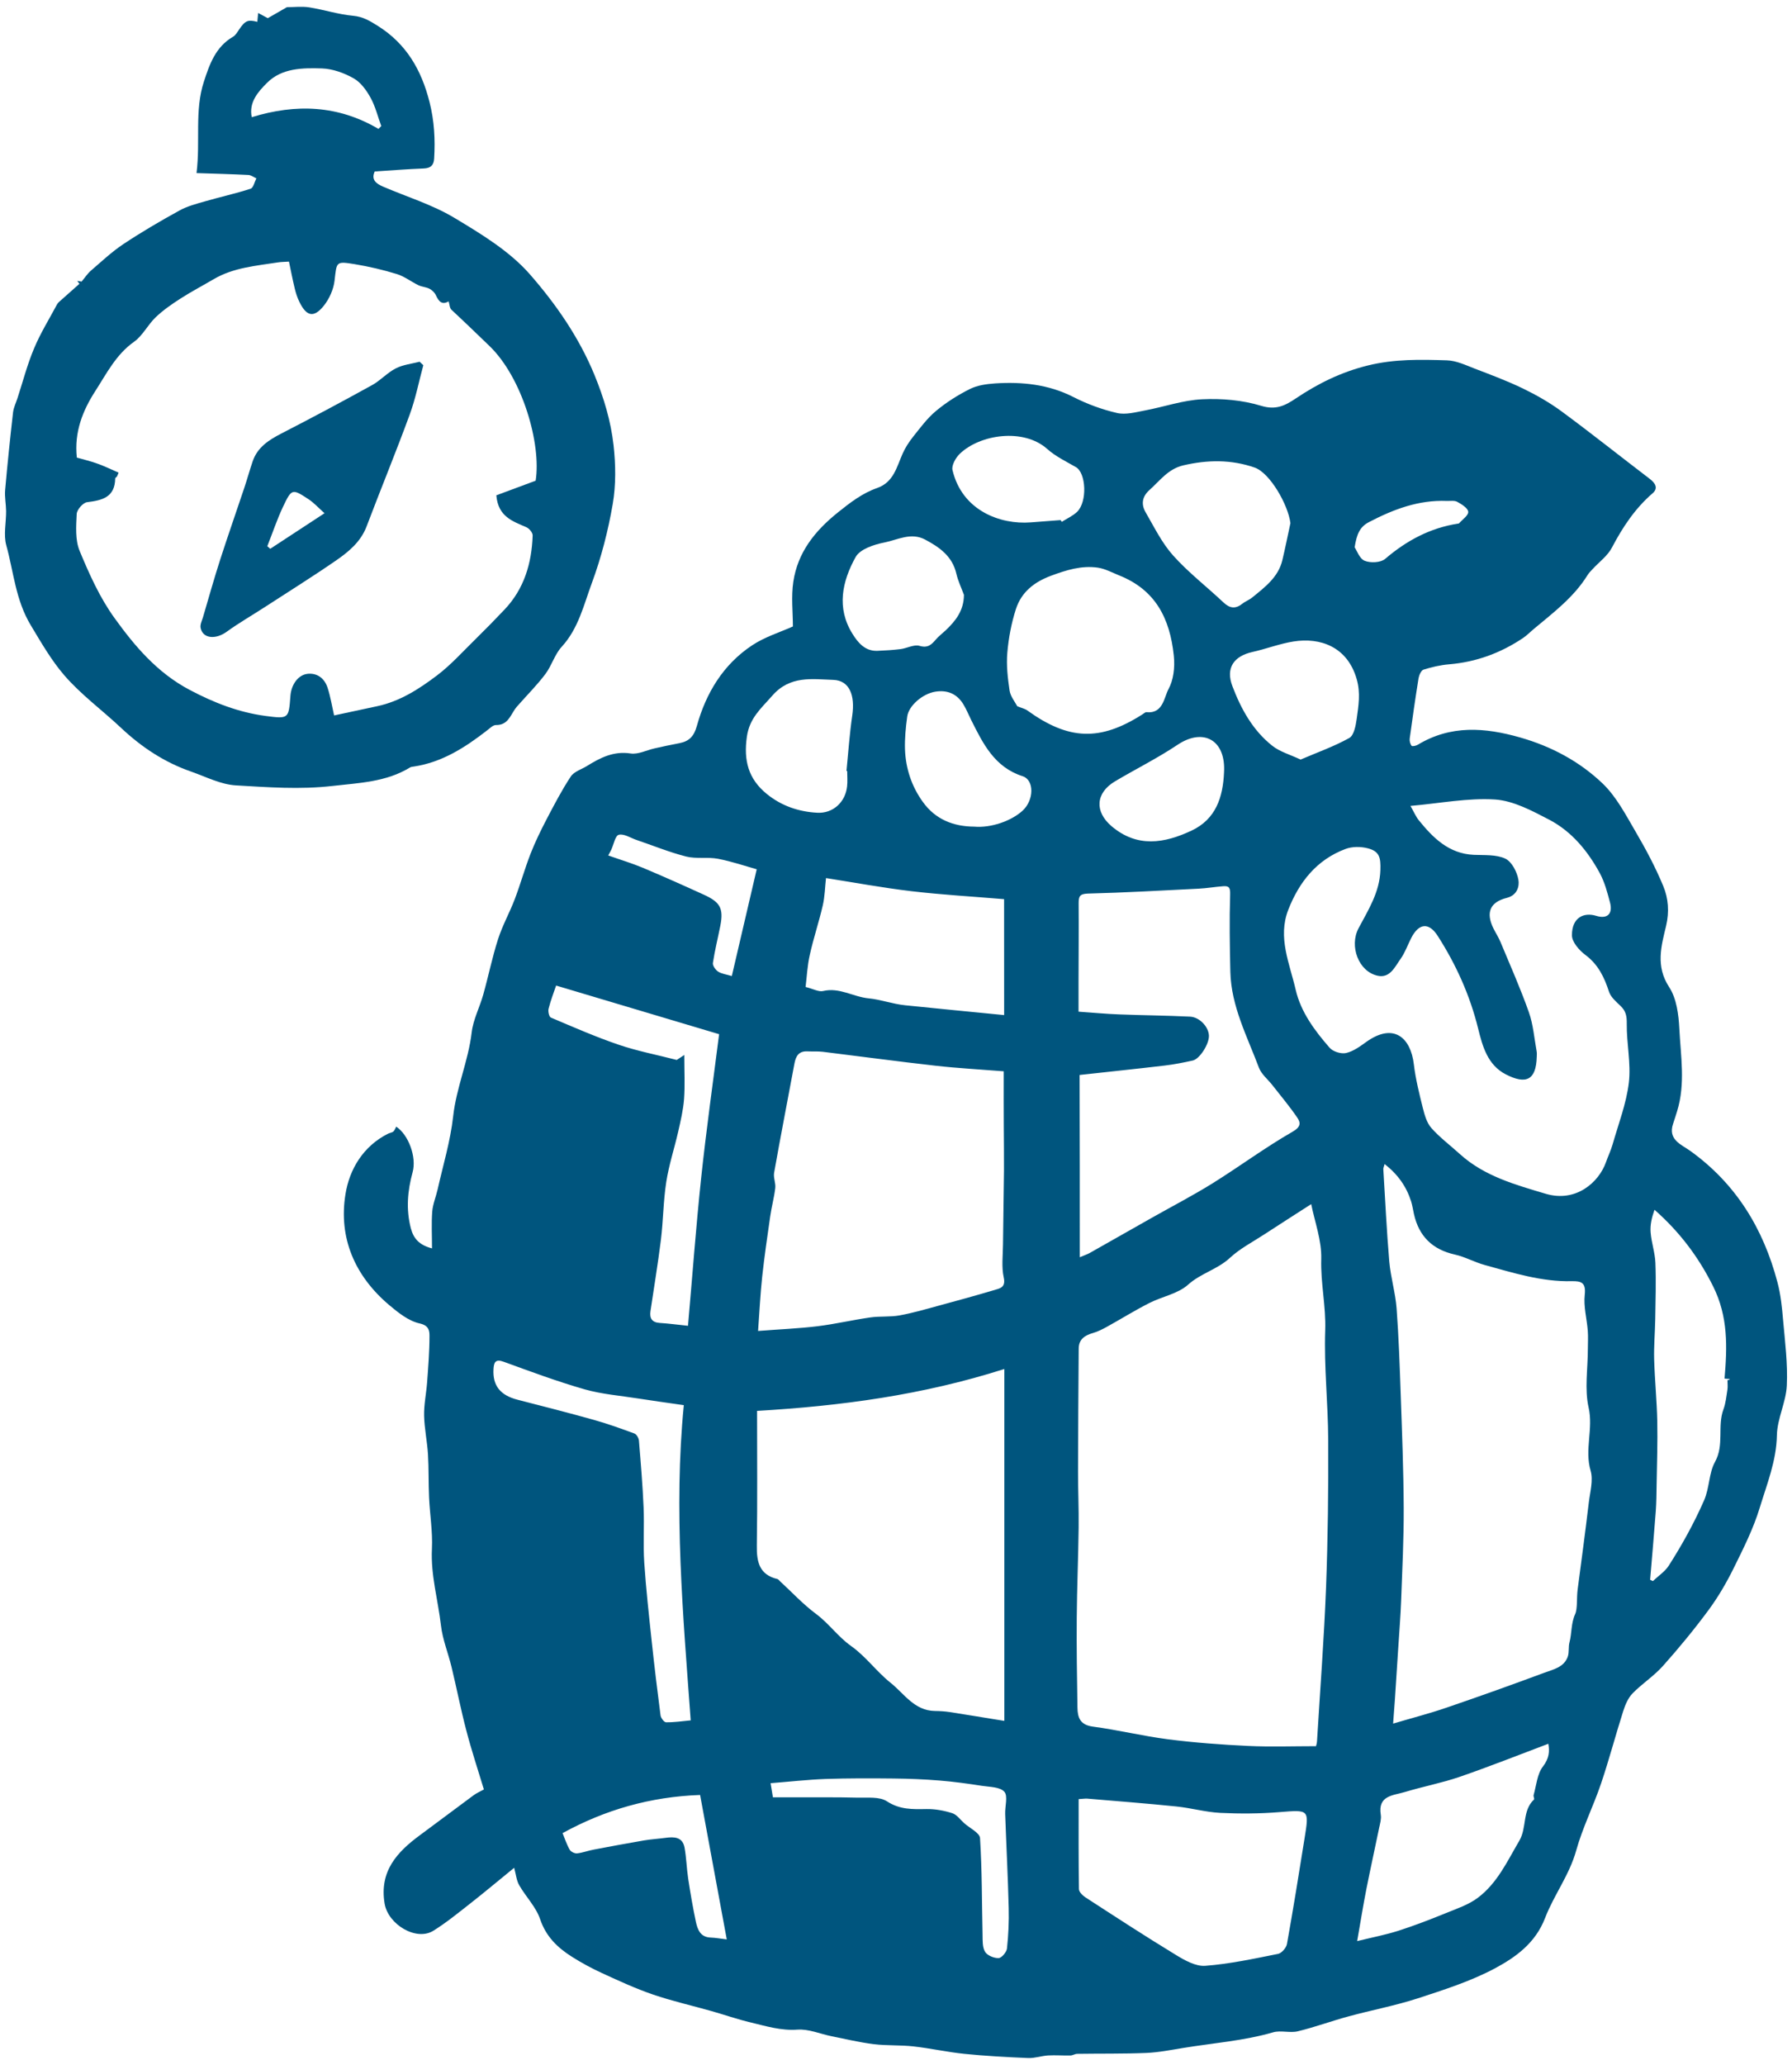 <svg width="66" height="76" viewBox="0 0 66 76" fill="none" xmlns="http://www.w3.org/2000/svg">
<path d="M18.937 68.747C18.379 69.201 17.852 69.644 17.312 70.067C16.874 70.411 16.437 70.766 15.966 71.061C15.333 71.46 14.293 70.834 14.165 70.063C13.967 68.875 14.621 68.167 15.474 67.541C16.135 67.056 16.788 66.558 17.449 66.073C17.559 65.992 17.689 65.939 17.822 65.864C17.605 65.146 17.365 64.425 17.174 63.691C16.971 62.919 16.819 62.135 16.631 61.359C16.508 60.848 16.301 60.347 16.241 59.83C16.133 58.891 15.86 57.974 15.908 57.008C15.939 56.38 15.831 55.745 15.803 55.113C15.778 54.588 15.794 54.059 15.763 53.535C15.734 53.056 15.631 52.583 15.62 52.107C15.611 51.701 15.699 51.293 15.73 50.886C15.772 50.315 15.818 49.744 15.818 49.173C15.818 48.986 15.803 48.787 15.452 48.71C15.044 48.62 14.659 48.309 14.322 48.025C13.067 46.958 12.463 45.561 12.724 43.952C12.869 43.044 13.372 42.189 14.291 41.728C14.355 41.695 14.436 41.691 14.489 41.646C14.537 41.605 14.557 41.53 14.593 41.468C15.042 41.763 15.351 42.585 15.197 43.145C15.009 43.831 14.95 44.505 15.13 45.204C15.234 45.6 15.45 45.827 15.911 45.949C15.911 45.466 15.886 45.029 15.919 44.595C15.941 44.32 16.056 44.051 16.118 43.778C16.318 42.885 16.589 41.999 16.689 41.095C16.805 40.033 17.248 39.057 17.372 38.001C17.427 37.529 17.665 37.08 17.797 36.612C17.989 35.931 18.128 35.235 18.344 34.565C18.507 34.058 18.774 33.584 18.963 33.084C19.17 32.537 19.327 31.973 19.538 31.429C19.706 30.999 19.909 30.582 20.122 30.172C20.405 29.632 20.687 29.088 21.022 28.581C21.141 28.4 21.414 28.319 21.619 28.193C22.11 27.889 22.6 27.636 23.228 27.733C23.506 27.774 23.814 27.611 24.11 27.545C24.409 27.479 24.711 27.411 25.013 27.356C25.377 27.287 25.558 27.109 25.666 26.719C26.001 25.511 26.635 24.459 27.698 23.754C28.169 23.441 28.733 23.269 29.203 23.058C29.203 22.544 29.135 21.967 29.218 21.414C29.379 20.334 30.01 19.542 30.86 18.861C31.317 18.495 31.76 18.152 32.311 17.96C32.912 17.748 33.025 17.191 33.243 16.699C33.34 16.479 33.477 16.269 33.626 16.08C33.893 15.747 34.149 15.394 34.473 15.126C34.852 14.81 35.279 14.539 35.72 14.319C35.996 14.18 36.335 14.134 36.648 14.112C37.644 14.048 38.61 14.145 39.527 14.61C40.033 14.868 40.584 15.073 41.138 15.2C41.457 15.275 41.828 15.172 42.167 15.108C42.872 14.976 43.571 14.729 44.278 14.696C44.999 14.661 45.762 14.727 46.447 14.936C46.994 15.104 47.335 14.927 47.725 14.665C48.545 14.116 49.396 13.693 50.386 13.45C51.367 13.21 52.323 13.232 53.293 13.263C53.637 13.274 53.983 13.439 54.313 13.567C54.913 13.796 55.514 14.021 56.09 14.299C56.586 14.539 57.073 14.817 57.516 15.143C58.611 15.95 59.676 16.798 60.758 17.623C60.963 17.779 61.084 17.966 60.868 18.154C60.22 18.714 59.764 19.401 59.369 20.153C59.211 20.457 58.9 20.682 58.66 20.942C58.593 21.015 58.521 21.085 58.47 21.167C57.968 21.98 57.216 22.544 56.498 23.144C56.365 23.254 56.244 23.38 56.103 23.477C55.276 24.034 54.373 24.367 53.372 24.451C53.053 24.477 52.733 24.552 52.429 24.647C52.343 24.673 52.266 24.847 52.246 24.962C52.127 25.7 52.021 26.443 51.92 27.184C51.909 27.27 51.937 27.384 51.99 27.45C52.014 27.481 52.156 27.45 52.222 27.409C53.434 26.679 54.69 26.774 55.988 27.144C57.139 27.472 58.172 28.026 59.019 28.832C59.535 29.324 59.883 30.003 60.251 30.631C60.626 31.27 60.974 31.929 61.258 32.612C61.446 33.064 61.485 33.558 61.364 34.073C61.185 34.821 60.969 35.559 61.476 36.333C61.75 36.751 61.825 37.346 61.851 37.869C61.902 38.874 62.078 39.89 61.772 40.888C61.723 41.045 61.675 41.203 61.622 41.358C61.417 41.95 61.933 42.131 62.25 42.358C63.936 43.568 64.943 45.219 65.463 47.192C65.585 47.648 65.633 48.126 65.673 48.596C65.743 49.394 65.847 50.198 65.809 50.994C65.781 51.608 65.457 52.21 65.444 52.823C65.426 53.773 65.076 54.626 64.811 55.496C64.58 56.259 64.214 56.986 63.859 57.705C63.594 58.243 63.288 58.769 62.933 59.252C62.404 59.968 61.836 60.658 61.243 61.322C60.91 61.694 60.474 61.972 60.125 62.331C59.958 62.503 59.854 62.759 59.779 62.994C59.499 63.874 59.264 64.769 58.968 65.644C58.686 66.477 58.285 67.272 58.051 68.114C57.8 69.016 57.231 69.75 56.907 70.592C56.55 71.522 55.825 72.037 55.056 72.45C54.166 72.924 53.183 73.237 52.219 73.552C51.384 73.823 50.514 73.986 49.665 74.217C49.037 74.387 48.424 74.614 47.794 74.766C47.507 74.834 47.172 74.722 46.89 74.803C45.815 75.114 44.702 75.196 43.604 75.374C43.143 75.449 42.681 75.542 42.215 75.562C41.369 75.597 40.518 75.582 39.67 75.595C39.588 75.597 39.507 75.654 39.423 75.656C39.15 75.661 38.876 75.639 38.603 75.654C38.356 75.67 38.109 75.76 37.865 75.749C37.08 75.716 36.295 75.674 35.515 75.595C34.892 75.531 34.274 75.392 33.651 75.322C33.161 75.266 32.663 75.299 32.176 75.238C31.656 75.174 31.145 75.05 30.629 74.947C30.208 74.863 29.783 74.674 29.37 74.704C28.762 74.748 28.213 74.574 27.649 74.44C27.16 74.325 26.682 74.156 26.197 74.019C25.48 73.816 24.749 73.651 24.046 73.411C23.409 73.192 22.791 72.908 22.179 72.626C21.795 72.45 21.418 72.247 21.061 72.02C20.532 71.685 20.109 71.279 19.893 70.638C19.741 70.188 19.369 69.816 19.124 69.391C19.025 69.223 19.005 69 18.937 68.747ZM48.292 44.32C47.692 44.706 47.126 45.067 46.562 45.435C46.134 45.715 45.667 45.955 45.297 46.299C44.838 46.724 44.225 46.865 43.756 47.286C43.379 47.624 42.795 47.721 42.324 47.963C41.794 48.232 41.29 48.547 40.77 48.834C40.606 48.924 40.435 49.012 40.256 49.063C39.952 49.149 39.731 49.294 39.729 49.64C39.718 51.148 39.707 52.655 39.705 54.163C39.703 54.848 39.736 55.532 39.727 56.217C39.714 57.328 39.665 58.439 39.657 59.552C39.648 60.652 39.665 61.754 39.683 62.853C39.688 63.219 39.784 63.488 40.245 63.55C41.177 63.673 42.096 63.9 43.029 64.019C44.005 64.143 44.99 64.216 45.973 64.262C46.791 64.301 47.613 64.271 48.468 64.271C48.473 64.253 48.501 64.171 48.506 64.09C48.62 62.201 48.766 60.314 48.839 58.425C48.907 56.616 48.927 54.804 48.918 52.993C48.913 51.65 48.761 50.304 48.808 48.964C48.839 48.08 48.636 47.227 48.662 46.343C48.682 45.658 48.422 44.972 48.292 44.32ZM50.996 42.845C50.965 42.958 50.946 42.993 50.948 43.028C51.018 44.166 51.071 45.303 51.168 46.436C51.219 47.013 51.393 47.58 51.437 48.157C51.516 49.215 51.552 50.275 51.589 51.335C51.638 52.726 51.693 54.117 51.699 55.507C51.704 56.64 51.646 57.773 51.605 58.904C51.583 59.483 51.536 60.061 51.499 60.638C51.459 61.273 51.417 61.91 51.375 62.545C51.358 62.809 51.338 63.074 51.309 63.44C52.03 63.226 52.66 63.065 53.275 62.853C54.483 62.441 55.686 62.011 56.883 61.566C57.209 61.445 57.606 61.368 57.743 60.971C57.798 60.81 57.76 60.618 57.804 60.451C57.895 60.109 57.855 59.759 58.016 59.404C58.102 59.215 58.065 58.816 58.104 58.511C58.245 57.443 58.389 56.374 58.516 55.302C58.563 54.912 58.686 54.485 58.583 54.132C58.353 53.356 58.686 52.596 58.51 51.811C58.355 51.128 58.481 50.383 58.481 49.665C58.481 49.438 58.496 49.208 58.479 48.983C58.444 48.538 58.318 48.087 58.367 47.652C58.417 47.205 58.234 47.15 57.893 47.156C56.782 47.183 55.735 46.85 54.684 46.561C54.309 46.458 53.958 46.259 53.582 46.176C52.753 45.99 52.259 45.501 52.076 44.684C52.041 44.527 52.019 44.366 51.97 44.212C51.796 43.672 51.486 43.227 50.996 42.845ZM51.948 29.663C52.083 29.899 52.149 30.062 52.257 30.194C52.786 30.845 53.361 31.42 54.278 31.464C54.67 31.482 55.105 31.446 55.44 31.603C55.68 31.715 55.876 32.096 55.924 32.385C55.964 32.619 55.883 32.952 55.495 33.048C54.871 33.205 54.719 33.593 55.003 34.17C55.087 34.34 55.193 34.501 55.265 34.675C55.623 35.532 55.999 36.381 56.308 37.254C56.469 37.708 56.506 38.208 56.594 38.689C56.608 38.757 56.601 38.832 56.599 38.902C56.575 39.753 56.209 39.929 55.459 39.544C54.787 39.198 54.6 38.506 54.439 37.853C54.137 36.63 53.628 35.504 52.953 34.45C52.627 33.939 52.259 33.976 51.979 34.519C51.847 34.776 51.75 35.059 51.585 35.292C51.375 35.583 51.197 36.011 50.743 35.914C50.033 35.762 49.689 34.821 50.035 34.168C50.392 33.494 50.813 32.844 50.84 32.028C50.855 31.565 50.809 31.332 50.368 31.221C50.115 31.157 49.802 31.155 49.559 31.246C48.497 31.642 47.849 32.46 47.448 33.485C47.049 34.505 47.501 35.471 47.721 36.432C47.911 37.252 48.424 37.939 48.973 38.567C49.096 38.708 49.398 38.801 49.581 38.757C49.848 38.695 50.095 38.512 50.324 38.347C51.336 37.626 51.957 38.199 52.072 39.171C52.136 39.711 52.27 40.247 52.402 40.776C52.468 41.036 52.548 41.329 52.72 41.521C53.033 41.873 53.421 42.162 53.773 42.482C54.672 43.295 55.819 43.608 56.929 43.939C58.047 44.271 58.889 43.511 59.147 42.779C59.224 42.561 59.327 42.349 59.391 42.127C59.607 41.371 59.898 40.621 59.991 39.85C60.075 39.14 59.905 38.402 59.914 37.679C59.918 37.408 59.885 37.218 59.693 37.033C59.53 36.875 59.327 36.707 59.261 36.504C59.087 35.969 58.862 35.499 58.389 35.147C58.161 34.977 57.895 34.671 57.895 34.426C57.893 33.765 58.336 33.569 58.792 33.71C59.2 33.835 59.404 33.633 59.299 33.227C59.202 32.855 59.1 32.469 58.92 32.136C58.477 31.323 57.89 30.607 57.062 30.172C56.431 29.844 55.746 29.474 55.065 29.427C54.06 29.363 53.035 29.568 51.948 29.663ZM36.99 63.34C36.99 59.027 36.99 54.707 36.99 50.388C33.972 51.351 30.957 51.75 27.883 51.93C27.883 53.612 27.898 55.254 27.874 56.894C27.865 57.493 27.971 57.963 28.632 58.119C28.67 58.128 28.698 58.174 28.731 58.203C29.168 58.604 29.576 59.047 30.049 59.398C30.528 59.752 30.86 60.242 31.354 60.59C31.887 60.967 32.286 61.529 32.802 61.939C33.302 62.338 33.675 62.964 34.431 62.975C34.612 62.977 34.795 62.988 34.971 63.014C35.639 63.118 36.306 63.23 36.99 63.34ZM36.968 39.431C36.117 39.363 35.286 39.319 34.459 39.226C33.073 39.07 31.689 38.883 30.305 38.713C30.118 38.691 29.926 38.706 29.736 38.697C29.421 38.682 29.311 38.871 29.26 39.143C29.011 40.483 28.749 41.823 28.511 43.165C28.478 43.343 28.575 43.544 28.553 43.729C28.511 44.082 28.416 44.426 28.366 44.778C28.26 45.514 28.152 46.251 28.072 46.989C28.004 47.621 27.973 48.258 27.92 48.988C28.723 48.926 29.421 48.898 30.111 48.814C30.763 48.734 31.405 48.582 32.057 48.49C32.412 48.439 32.782 48.479 33.133 48.415C33.618 48.327 34.094 48.188 34.57 48.058C35.255 47.873 35.938 47.685 36.62 47.483C36.833 47.419 37.049 47.388 36.968 47.018C36.882 46.632 36.937 46.213 36.941 45.808C36.95 44.902 36.968 43.994 36.977 43.088C36.981 42.548 36.972 42.008 36.97 41.468C36.965 40.807 36.968 40.145 36.968 39.431ZM39.769 46.275C39.945 46.2 40.04 46.169 40.126 46.123C40.895 45.688 41.662 45.252 42.431 44.818C43.176 44.397 43.939 44.002 44.664 43.551C45.654 42.934 46.595 42.235 47.606 41.655C47.922 41.474 47.902 41.32 47.783 41.142C47.498 40.721 47.166 40.331 46.853 39.929C46.687 39.72 46.456 39.535 46.366 39.297C45.934 38.146 45.345 37.038 45.314 35.77C45.292 34.825 45.277 33.875 45.306 32.929C45.314 32.676 45.27 32.601 45.048 32.619C44.748 32.641 44.45 32.694 44.151 32.709C42.788 32.777 41.426 32.855 40.062 32.89C39.76 32.899 39.727 33.002 39.727 33.247C39.734 34.201 39.725 35.156 39.723 36.112C39.723 36.482 39.723 36.853 39.723 37.236C40.265 37.274 40.748 37.32 41.228 37.337C42.094 37.371 42.963 37.377 43.829 37.419C44.184 37.437 44.51 37.794 44.525 38.113C44.541 38.415 44.19 38.977 43.928 39.035C43.584 39.11 43.24 39.18 42.892 39.22C41.85 39.343 40.805 39.451 39.762 39.566C39.769 41.768 39.769 43.983 39.769 46.275ZM39.727 66.219C39.727 67.352 39.721 68.443 39.738 69.534C39.74 69.637 39.875 69.77 39.981 69.838C41.08 70.55 42.18 71.268 43.3 71.949C43.628 72.15 44.036 72.381 44.389 72.355C45.29 72.287 46.183 72.093 47.071 71.916C47.203 71.89 47.373 71.694 47.399 71.553C47.631 70.263 47.838 68.972 48.045 67.678C48.221 66.587 48.219 66.611 47.108 66.699C46.39 66.757 45.665 66.761 44.944 66.726C44.402 66.699 43.868 66.545 43.326 66.49C42.231 66.378 41.136 66.294 40.038 66.201C39.952 66.197 39.866 66.212 39.727 66.219ZM37.466 25.994C37.636 26.064 37.75 26.086 37.838 26.15C39.361 27.248 40.516 27.289 42.074 26.295C42.123 26.265 42.178 26.209 42.224 26.214C42.841 26.276 42.872 25.663 43.038 25.361C43.212 25.041 43.28 24.587 43.231 24.127C43.086 22.754 42.553 21.709 41.217 21.178C40.959 21.074 40.703 20.933 40.432 20.893C39.833 20.807 39.273 20.982 38.705 21.193C38.078 21.427 37.618 21.799 37.417 22.416C37.25 22.934 37.146 23.483 37.1 24.025C37.06 24.486 37.115 24.962 37.184 25.423C37.221 25.641 37.384 25.837 37.466 25.994ZM36.981 33.095C35.824 32.998 34.691 32.934 33.569 32.802C32.505 32.676 31.447 32.48 30.422 32.319C30.384 32.647 30.38 32.996 30.303 33.326C30.162 33.937 29.961 34.532 29.825 35.145C29.734 35.548 29.714 35.967 29.67 36.328C29.948 36.396 30.151 36.515 30.316 36.476C30.916 36.333 31.429 36.694 32 36.747C32.421 36.786 32.877 36.954 33.331 37C34.532 37.124 35.733 37.238 36.983 37.362C36.981 35.887 36.981 34.448 36.981 33.095ZM49.985 71.445C50.553 71.306 51.038 71.213 51.508 71.063C52.103 70.872 52.689 70.645 53.269 70.409C53.665 70.248 54.091 70.105 54.426 69.853C55.144 69.318 55.514 68.504 55.958 67.749C56.24 67.27 56.059 66.644 56.498 66.234C56.522 66.21 56.469 66.12 56.484 66.069C56.586 65.712 56.614 65.293 56.828 65.018C57.064 64.711 57.073 64.449 57.026 64.182C55.933 64.595 54.855 65.022 53.762 65.399C53.101 65.626 52.409 65.756 51.739 65.959C51.32 66.087 50.738 66.076 50.855 66.799C50.879 66.948 50.829 67.116 50.796 67.27C50.641 68.024 50.474 68.776 50.324 69.531C50.205 70.135 50.108 70.744 49.985 71.445ZM60.775 58.146C60.809 58.161 60.844 58.176 60.877 58.194C61.073 58.007 61.315 57.85 61.459 57.63C61.95 56.863 62.391 56.067 62.759 55.23C62.964 54.765 62.935 54.227 63.162 53.812C63.513 53.18 63.244 52.497 63.475 51.873C63.559 51.646 63.583 51.395 63.621 51.15C63.639 51.038 63.623 50.919 63.623 50.802C63.716 50.784 63.713 50.758 63.707 50.758C63.641 50.751 63.575 50.747 63.515 50.742C63.616 49.579 63.652 48.463 63.094 47.344C62.552 46.255 61.858 45.34 60.936 44.527C60.833 44.818 60.771 45.091 60.793 45.358C60.822 45.735 60.954 46.105 60.969 46.48C60.996 47.174 60.974 47.87 60.963 48.567C60.954 49.054 60.91 49.543 60.923 50.03C60.945 50.793 61.022 51.556 61.038 52.318C61.053 53.09 61.027 53.861 61.014 54.632C61.009 54.963 61.007 55.294 60.983 55.622C60.919 56.464 60.846 57.304 60.775 58.146ZM25.185 51.719C24.577 51.631 24.039 51.558 23.506 51.474C22.847 51.37 22.172 51.318 21.533 51.137C20.526 50.848 19.541 50.482 18.555 50.123C18.245 50.008 18.192 50.143 18.176 50.388C18.139 51 18.425 51.357 19.064 51.52C20.001 51.761 20.94 51.999 21.872 52.261C22.377 52.402 22.873 52.581 23.367 52.763C23.444 52.792 23.523 52.929 23.532 53.021C23.6 53.843 23.669 54.666 23.704 55.49C23.733 56.164 23.684 56.841 23.728 57.513C23.792 58.478 23.9 59.442 24.002 60.405C24.099 61.317 24.209 62.227 24.328 63.138C24.341 63.233 24.458 63.389 24.528 63.391C24.821 63.396 25.117 63.352 25.439 63.321C25.154 59.422 24.808 55.562 25.185 51.719ZM47.527 19.254C47.437 18.562 46.767 17.404 46.211 17.21C45.347 16.909 44.468 16.922 43.58 17.129C43.022 17.259 42.718 17.695 42.33 18.041C42.057 18.286 42.028 18.57 42.193 18.855C42.509 19.399 42.791 19.981 43.205 20.444C43.767 21.072 44.446 21.594 45.063 22.176C45.297 22.396 45.504 22.419 45.755 22.222C45.867 22.132 46.011 22.081 46.123 21.989C46.584 21.612 47.073 21.253 47.227 20.629C47.335 20.175 47.428 19.714 47.527 19.254ZM25.203 38.83C25.203 39.449 25.231 39.952 25.194 40.452C25.163 40.855 25.068 41.256 24.978 41.653C24.837 42.27 24.636 42.878 24.539 43.502C24.429 44.207 24.429 44.928 24.341 45.638C24.233 46.515 24.085 47.386 23.957 48.261C23.92 48.521 24.01 48.675 24.301 48.693C24.628 48.712 24.951 48.759 25.339 48.798C25.5 46.971 25.633 45.16 25.824 43.355C26.016 41.558 26.269 39.766 26.485 38.065C24.438 37.454 22.461 36.866 20.482 36.275C20.398 36.524 20.281 36.822 20.204 37.13C20.18 37.23 20.224 37.428 20.29 37.454C21.119 37.805 21.947 38.168 22.798 38.457C23.473 38.686 24.18 38.821 24.925 39.013C24.923 39.015 25.022 38.949 25.203 38.83ZM31.202 28.38C31.193 28.378 31.184 28.378 31.176 28.376C31.244 27.695 31.29 27.009 31.389 26.335C31.497 25.592 31.288 25.044 30.689 25.024C29.913 25 29.099 24.854 28.443 25.606C28.035 26.073 27.607 26.423 27.508 27.113C27.383 27.986 27.559 28.669 28.24 29.222C28.782 29.663 29.415 29.877 30.096 29.914C30.677 29.948 31.136 29.526 31.198 28.947C31.22 28.762 31.202 28.57 31.202 28.38ZM47.902 27.957C48.53 27.688 49.141 27.472 49.696 27.162C49.866 27.067 49.932 26.71 49.967 26.463C50.033 25.98 50.115 25.513 49.969 25.002C49.628 23.8 48.62 23.454 47.639 23.611C47.128 23.692 46.637 23.884 46.128 23.997C45.438 24.151 45.138 24.59 45.387 25.248C45.704 26.088 46.139 26.88 46.857 27.448C47.137 27.671 47.514 27.774 47.902 27.957ZM35.883 30.426C36.485 30.479 37.243 30.225 37.666 29.835C38.085 29.447 38.098 28.711 37.664 28.57C36.63 28.239 36.207 27.375 35.773 26.509C35.676 26.315 35.595 26.11 35.482 25.925C35.246 25.533 34.883 25.385 34.438 25.46C33.972 25.54 33.465 25.978 33.413 26.377C33.358 26.776 33.318 27.184 33.331 27.585C33.358 28.288 33.576 28.945 33.988 29.515C34.449 30.159 35.11 30.421 35.883 30.426ZM35.502 21.894C35.407 21.636 35.286 21.385 35.224 21.12C35.077 20.475 34.607 20.144 34.072 19.86C33.549 19.582 33.056 19.873 32.569 19.968C32.187 20.043 31.674 20.212 31.513 20.503C31.019 21.392 30.801 22.372 31.394 23.324C31.592 23.644 31.854 23.972 32.313 23.955C32.599 23.944 32.886 23.926 33.17 23.891C33.406 23.86 33.664 23.712 33.867 23.772C34.175 23.862 34.307 23.726 34.468 23.538C34.572 23.417 34.702 23.32 34.819 23.21C35.194 22.857 35.5 22.474 35.502 21.894ZM28.467 66.153C28.769 66.153 29.013 66.153 29.258 66.153C30.036 66.155 30.814 66.146 31.59 66.166C31.954 66.175 32.392 66.122 32.666 66.3C33.142 66.611 33.609 66.594 34.12 66.585C34.438 66.58 34.768 66.64 35.072 66.737C35.24 66.79 35.368 66.977 35.511 67.105C35.716 67.288 36.082 67.46 36.095 67.654C36.17 68.835 36.161 70.021 36.188 71.207C36.192 71.42 36.179 71.672 36.28 71.839C36.364 71.976 36.611 72.077 36.78 72.071C36.891 72.066 37.071 71.852 37.087 71.718C37.14 71.224 37.164 70.726 37.151 70.23C37.122 69.075 37.062 67.92 37.021 66.768C37.01 66.486 37.129 66.106 36.99 65.948C36.833 65.769 36.454 65.774 36.166 65.73C35.65 65.65 35.134 65.578 34.614 65.536C34.045 65.489 33.477 65.467 32.906 65.461C32.07 65.452 31.235 65.45 30.402 65.478C29.741 65.503 29.08 65.578 28.381 65.633C28.412 65.805 28.438 65.972 28.467 66.153ZM45.081 28.436C45.156 27.245 44.329 26.774 43.37 27.413C42.632 27.907 41.83 28.305 41.065 28.759C40.351 29.185 40.307 29.87 40.937 30.408C41.883 31.213 42.89 31.041 43.891 30.569C44.779 30.15 45.041 29.346 45.081 28.436ZM39.062 19.143C39.077 19.166 39.09 19.185 39.106 19.207C39.295 19.086 39.511 18.991 39.67 18.839C40.051 18.471 40.003 17.409 39.626 17.193C39.267 16.986 38.879 16.801 38.572 16.527C37.702 15.749 36.095 15.983 35.348 16.704C35.198 16.849 35.039 17.131 35.081 17.303C35.434 18.795 36.84 19.315 37.962 19.227C38.328 19.198 38.694 19.17 39.062 19.143ZM25.785 66.067C23.96 66.131 22.285 66.611 20.72 67.471C20.793 67.649 20.867 67.879 20.982 68.081C21.024 68.156 21.167 68.227 21.255 68.216C21.462 68.194 21.663 68.114 21.87 68.077C22.485 67.96 23.1 67.846 23.717 67.74C23.98 67.696 24.246 67.68 24.508 67.645C24.828 67.601 25.137 67.607 25.212 68.002C25.28 68.379 25.289 68.767 25.346 69.146C25.427 69.679 25.518 70.21 25.63 70.737C25.692 71.024 25.796 71.301 26.172 71.315C26.351 71.321 26.529 71.354 26.767 71.383C26.428 69.556 26.1 67.782 25.785 66.067ZM22.401 31.486C22.866 31.651 23.283 31.775 23.68 31.942C24.431 32.257 25.176 32.59 25.919 32.929C26.503 33.196 26.662 33.412 26.529 34.078C26.439 34.534 26.325 34.986 26.256 35.444C26.241 35.541 26.353 35.698 26.45 35.762C26.574 35.843 26.741 35.861 26.953 35.925C27.257 34.624 27.552 33.359 27.87 31.995C27.466 31.883 26.962 31.709 26.444 31.609C26.062 31.537 25.646 31.62 25.271 31.526C24.647 31.367 24.046 31.12 23.435 30.913C23.217 30.838 22.977 30.677 22.789 30.726C22.659 30.759 22.604 31.08 22.514 31.274C22.492 31.323 22.463 31.369 22.401 31.486ZM49.892 20.144C49.974 20.263 50.071 20.563 50.26 20.64C50.474 20.728 50.851 20.71 51.014 20.572C51.801 19.899 52.669 19.432 53.696 19.273C53.709 19.271 53.729 19.271 53.738 19.262C53.861 19.121 54.089 18.967 54.075 18.837C54.062 18.7 53.833 18.559 53.672 18.471C53.568 18.414 53.416 18.442 53.284 18.438C52.25 18.396 51.327 18.744 50.425 19.214C50.077 19.392 49.969 19.664 49.892 20.144Z" fill="#00557E"/>
<path d="M2.845 10.338C2.927 10.352 3.011 10.367 3.004 10.365C3.141 10.202 3.229 10.063 3.348 9.962C3.736 9.629 4.113 9.272 4.536 8.99C5.206 8.544 5.902 8.137 6.608 7.749C6.898 7.588 7.233 7.502 7.557 7.409C8.113 7.248 8.681 7.125 9.23 6.946C9.332 6.913 9.374 6.697 9.442 6.565C9.345 6.521 9.248 6.446 9.149 6.44C8.532 6.409 7.912 6.393 7.238 6.371C7.386 5.192 7.159 4.075 7.509 3.006C7.716 2.369 7.941 1.723 8.582 1.353C8.677 1.298 8.741 1.183 8.805 1.088C9.03 0.758 9.127 0.714 9.477 0.804C9.486 0.711 9.495 0.621 9.508 0.478C9.671 0.566 9.79 0.63 9.863 0.669C10.118 0.524 10.35 0.39 10.568 0.264C10.833 0.264 11.115 0.229 11.384 0.27C11.928 0.356 12.461 0.531 13.008 0.581C13.369 0.614 13.625 0.771 13.914 0.952C14.967 1.613 15.521 2.574 15.82 3.757C15.997 4.454 16.032 5.135 15.99 5.836C15.975 6.082 15.864 6.19 15.607 6.201C15.007 6.224 14.408 6.272 13.801 6.312C13.66 6.616 13.857 6.761 14.108 6.869C14.985 7.246 15.915 7.528 16.726 8.013C17.722 8.61 18.769 9.243 19.519 10.1C20.475 11.194 21.322 12.41 21.895 13.801C22.243 14.649 22.498 15.5 22.598 16.391C22.677 17.105 22.688 17.85 22.567 18.553C22.397 19.538 22.144 20.523 21.798 21.46C21.5 22.264 21.306 23.133 20.687 23.807C20.429 24.087 20.321 24.497 20.089 24.806C19.788 25.207 19.43 25.564 19.098 25.941C19.051 25.991 19.005 26.044 18.965 26.102C18.789 26.362 18.686 26.692 18.269 26.686C18.159 26.683 18.04 26.807 17.936 26.886C17.127 27.514 16.276 28.061 15.234 28.215C15.192 28.222 15.144 28.224 15.108 28.244C14.225 28.786 13.233 28.815 12.239 28.929C11.046 29.066 9.865 28.976 8.684 28.907C8.128 28.874 7.582 28.59 7.04 28.4C6.054 28.059 5.208 27.497 4.45 26.783C3.758 26.132 2.978 25.564 2.363 24.85C1.891 24.303 1.518 23.653 1.137 23.02C0.571 22.084 0.505 21.056 0.231 20.069C0.123 19.679 0.229 19.232 0.225 18.811C0.222 18.553 0.167 18.293 0.189 18.039C0.273 17.085 0.372 16.135 0.48 15.183C0.5 15.004 0.586 14.832 0.643 14.658C0.842 14.048 1.003 13.422 1.252 12.831C1.485 12.269 1.812 11.745 2.1 11.205C2.131 11.147 2.184 11.103 2.235 11.059C2.464 10.854 2.693 10.651 2.925 10.446C2.898 10.411 2.872 10.374 2.845 10.338ZM4.368 17.396C4.326 17.495 4.32 17.521 4.302 17.546C4.284 17.57 4.243 17.585 4.243 17.607C4.234 18.304 3.767 18.416 3.207 18.484C3.057 18.502 2.832 18.76 2.825 18.916C2.803 19.368 2.766 19.871 2.931 20.272C3.288 21.134 3.681 22.009 4.225 22.758C4.97 23.79 5.79 24.759 6.98 25.39C7.884 25.868 8.792 26.221 9.79 26.353C10.632 26.463 10.634 26.452 10.696 25.617C10.727 25.189 10.991 24.825 11.351 24.799C11.71 24.773 11.961 24.988 12.067 25.319C12.173 25.648 12.228 25.994 12.305 26.333C12.858 26.214 13.372 26.102 13.887 25.994C14.727 25.817 15.432 25.361 16.094 24.861C16.605 24.475 17.041 23.986 17.504 23.534C17.87 23.175 18.229 22.809 18.584 22.434C19.307 21.671 19.582 20.733 19.618 19.71C19.622 19.608 19.494 19.454 19.391 19.408C18.89 19.185 18.346 19.027 18.28 18.231C18.732 18.064 19.206 17.887 19.728 17.693C19.942 16.347 19.241 13.9 18.024 12.732C17.561 12.287 17.099 11.839 16.627 11.401C16.559 11.337 16.559 11.202 16.523 11.092C16.274 11.238 16.155 11.088 16.052 10.863C16.008 10.768 15.913 10.678 15.82 10.629C15.695 10.565 15.54 10.559 15.412 10.499C15.144 10.369 14.897 10.173 14.615 10.087C14.108 9.931 13.585 9.809 13.061 9.723C12.367 9.609 12.402 9.633 12.322 10.327C12.285 10.654 12.126 11.006 11.919 11.262C11.553 11.711 11.284 11.645 11.024 11.105C10.949 10.951 10.894 10.784 10.855 10.616C10.775 10.286 10.711 9.953 10.643 9.629C10.471 9.64 10.354 9.64 10.242 9.657C9.431 9.785 8.602 9.845 7.868 10.277C7.46 10.517 7.042 10.735 6.645 10.991C6.325 11.196 6.008 11.416 5.735 11.676C5.444 11.954 5.256 12.353 4.937 12.58C4.273 13.049 3.925 13.75 3.511 14.392C3.05 15.106 2.728 15.899 2.83 16.843C3.05 16.906 3.319 16.968 3.577 17.061C3.835 17.151 4.086 17.274 4.368 17.396ZM13.94 4.745C13.973 4.709 14.009 4.674 14.042 4.639C13.914 4.291 13.826 3.92 13.649 3.599C13.497 3.323 13.286 3.03 13.023 2.882C12.675 2.686 12.252 2.532 11.857 2.519C11.146 2.497 10.383 2.501 9.834 3.05C9.508 3.376 9.158 3.764 9.272 4.313C10.903 3.812 12.455 3.87 13.94 4.745Z" fill="#00557E"/>
<path d="M15.591 13.442C15.426 14.052 15.305 14.678 15.086 15.269C14.582 16.646 14.022 18.002 13.502 19.375C13.288 19.937 12.854 20.298 12.393 20.618C11.516 21.224 10.608 21.788 9.713 22.37C9.261 22.663 8.792 22.932 8.357 23.247C7.941 23.552 7.463 23.507 7.388 23.106C7.366 22.985 7.438 22.846 7.476 22.718C7.685 22.006 7.886 21.292 8.113 20.587C8.397 19.706 8.706 18.831 8.999 17.951C9.107 17.629 9.197 17.299 9.307 16.977C9.486 16.457 9.905 16.192 10.367 15.954C11.489 15.377 12.602 14.784 13.707 14.173C14.015 14.004 14.264 13.717 14.577 13.559C14.842 13.422 15.161 13.391 15.454 13.314C15.498 13.354 15.545 13.398 15.591 13.442ZM11.952 18.89C11.73 18.694 11.56 18.502 11.353 18.368C10.766 17.984 10.742 17.984 10.429 18.641C10.204 19.115 10.039 19.615 9.845 20.104C9.88 20.135 9.918 20.168 9.953 20.199C10.595 19.778 11.236 19.357 11.952 18.89Z" fill="#00557E"/>
</svg>

